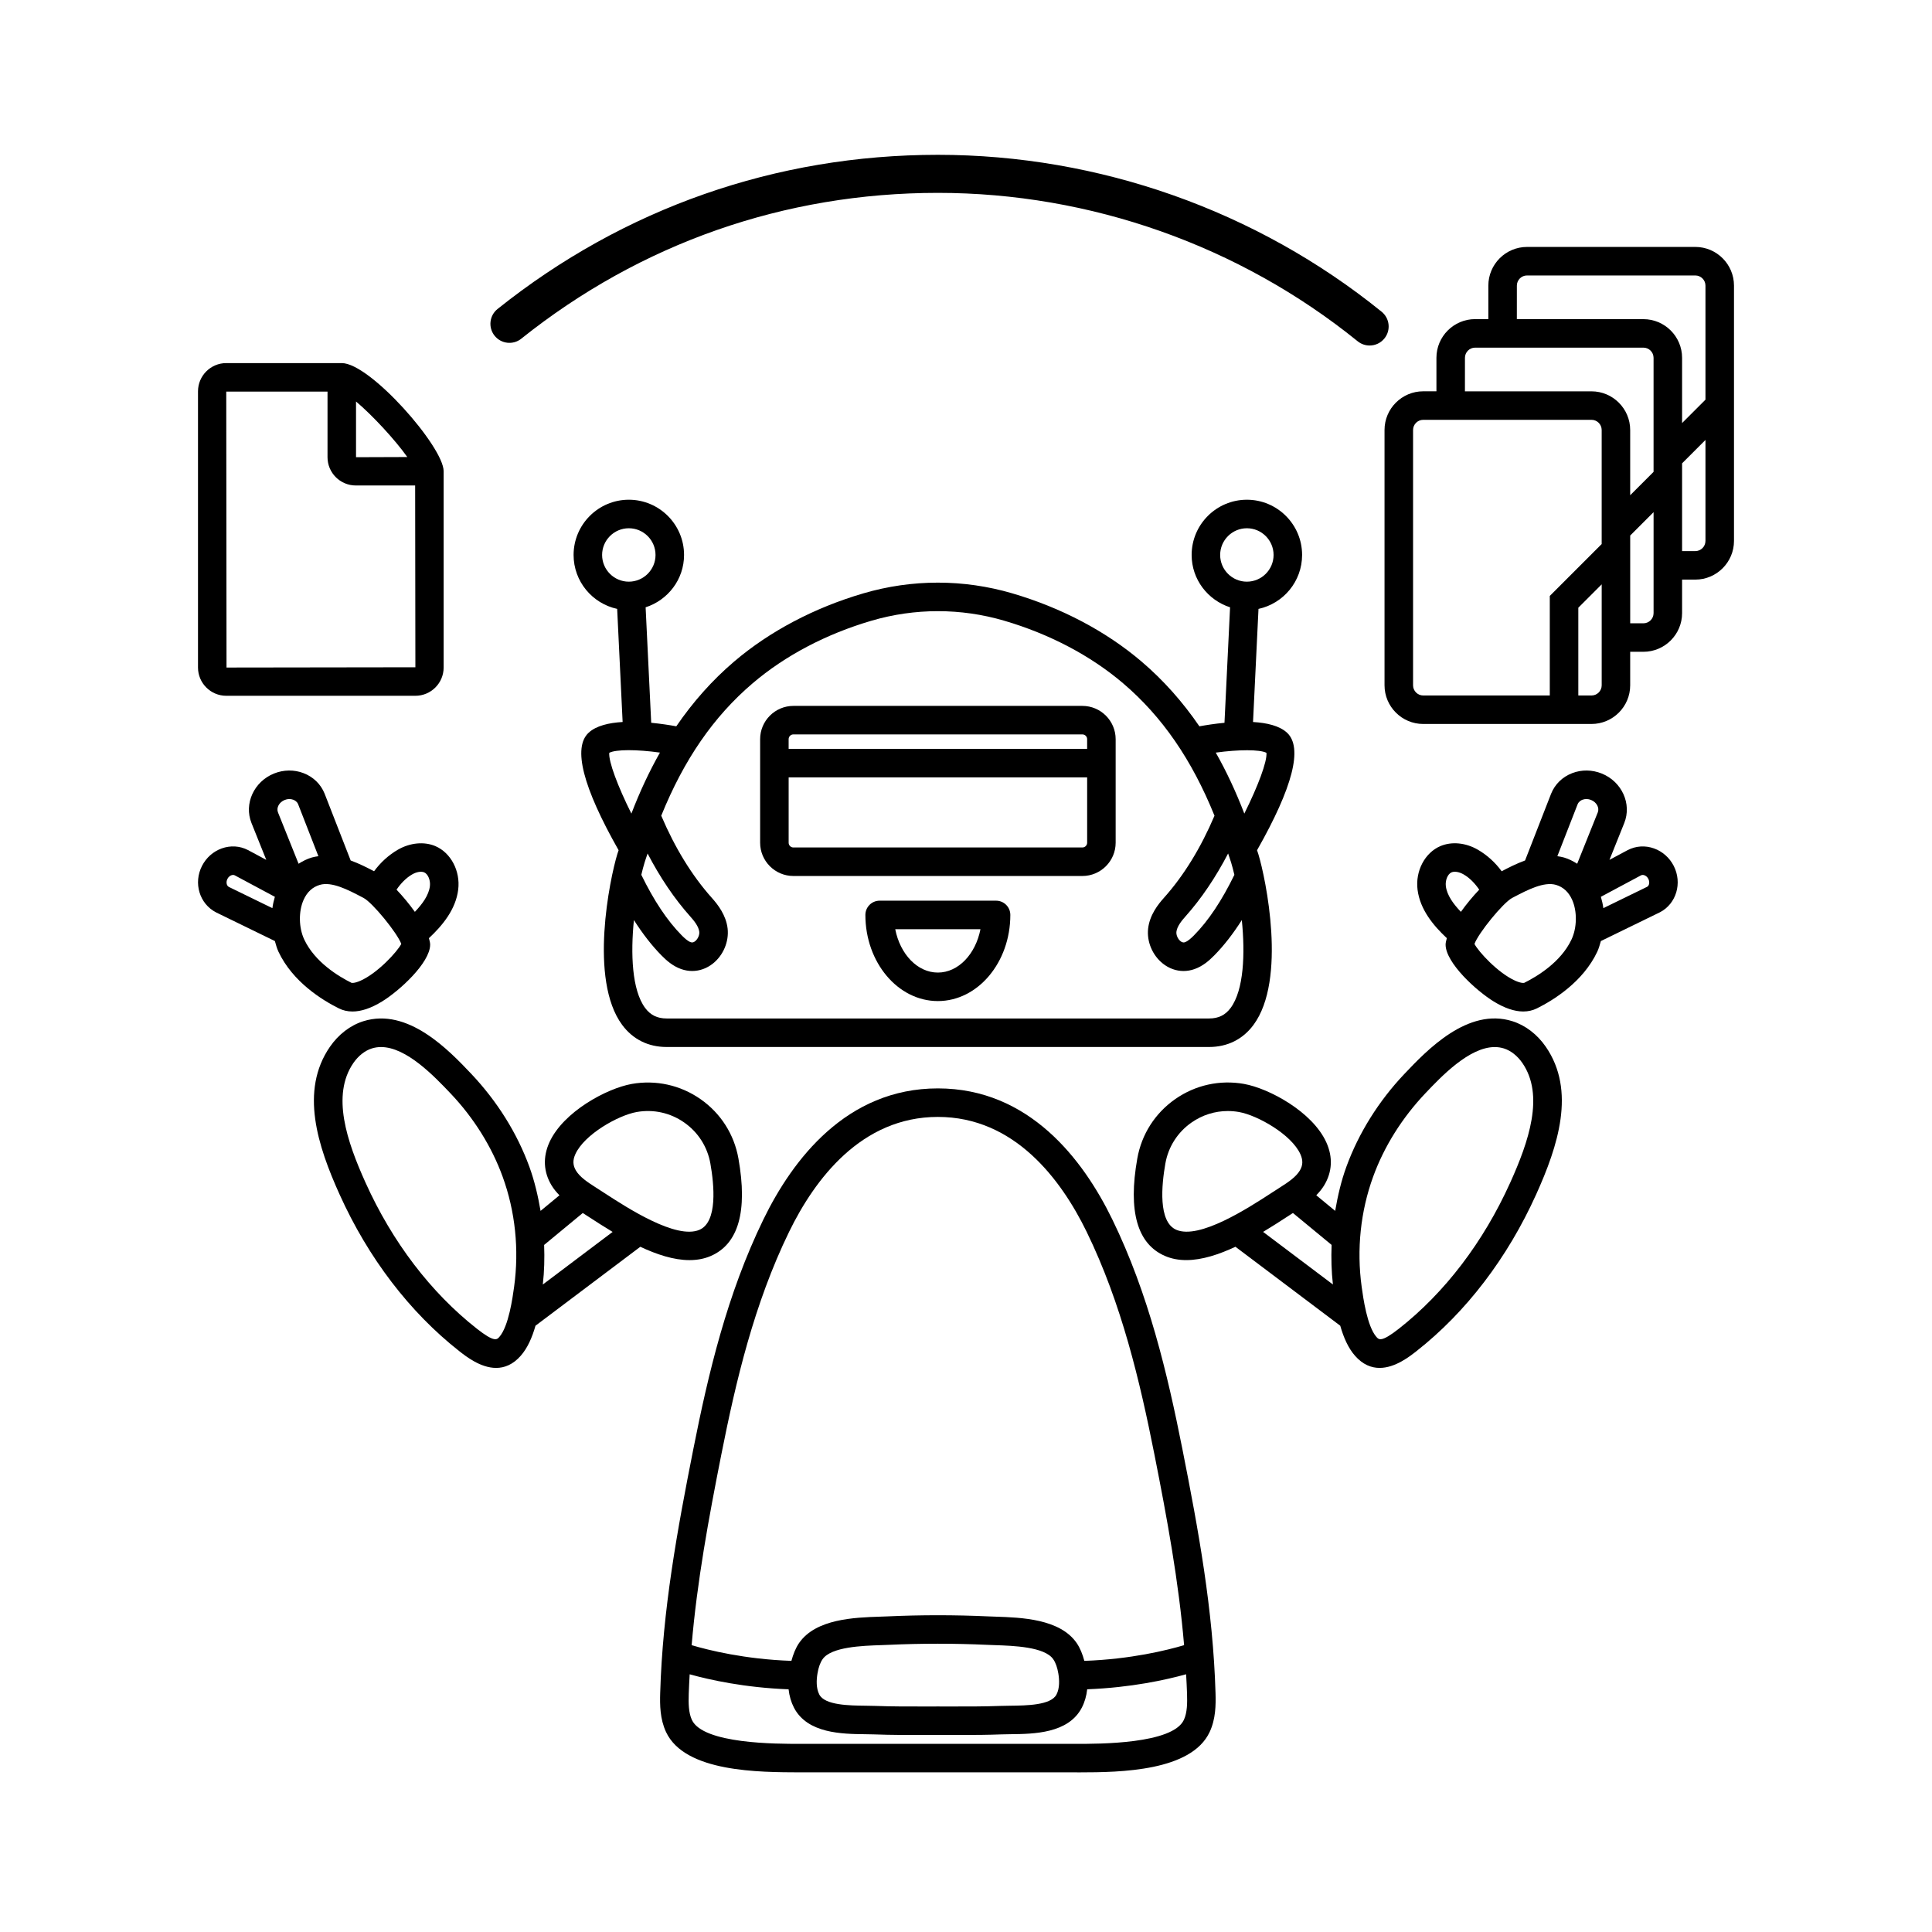 <?xml version="1.0" encoding="UTF-8"?>
<!-- Uploaded to: ICON Repo, www.iconrepo.com, Generator: ICON Repo Mixer Tools -->
<svg fill="#000000" width="800px" height="800px" version="1.1" viewBox="144 144 512 512" xmlns="http://www.w3.org/2000/svg">
 <g>
  <path d="m489.07 291.07c0-8.07-6.566-14.637-14.637-14.637s-14.637 6.566-14.637 14.637c0 6.508 4.301 11.973 10.184 13.871l-1.48 30.605c-2.508 0.242-4.82 0.598-6.648 0.934-4.453-6.5-9.508-12.199-15.332-17.164-9.402-8.016-21.258-14.27-34.281-18.082-12.891-3.777-26.516-3.773-39.406 0-13.023 3.812-24.875 10.066-34.277 18.082-5.824 4.965-10.875 10.66-15.332 17.16-1.824-0.332-4.137-0.691-6.648-0.934l-1.48-30.602c5.883-1.898 10.184-7.363 10.184-13.871 0-8.07-6.566-14.637-14.637-14.637-8.07 0-14.637 6.566-14.637 14.637 0 7.008 4.957 12.867 11.547 14.293l1.449 29.973c-3.656 0.215-7 0.992-9 2.836-4.266 3.938-1.539 14.457 7.934 31.148-0.109 0.348-0.23 0.668-0.34 1.02-1.984 6.516-7.582 33.305 1.289 45.277 2.832 3.824 6.902 5.848 11.773 5.848h143.75c4.871 0 8.941-2.023 11.773-5.848 8.871-11.973 3.273-38.762 1.289-45.277-0.105-0.352-0.23-0.672-0.34-1.02 9.477-16.691 12.199-27.211 7.934-31.148-1.996-1.844-5.344-2.617-9-2.832l1.449-29.973c6.598-1.426 11.555-7.285 11.555-14.297zm-21.715 0c0-3.902 3.18-7.078 7.078-7.078 3.902 0 7.078 3.176 7.078 7.078 0 3.902-3.18 7.078-7.078 7.078-3.902 0.004-7.078-3.172-7.078-7.078zm-163.79 0c0-3.902 3.18-7.078 7.078-7.078 3.902 0 7.078 3.176 7.078 7.078 0 3.902-3.18 7.078-7.078 7.078-3.898 0.004-7.078-3.172-7.078-7.078zm1.895 52.434c1.758-0.934 7.328-0.914 13.434-0.059-2.801 4.934-5.316 10.305-7.57 16.168-3.637-7.297-6.078-13.824-5.863-16.109zm9.375 29.035c0.246-0.812 0.523-1.559 0.781-2.352 3.289 6.312 7.074 11.961 11.379 16.77 0.922 1.027 2.16 2.559 2.32 3.969 0.098 0.855-0.375 1.93-1.094 2.5-0.59 0.469-1 0.32-1.195 0.258-0.777-0.277-1.617-1.059-2.344-1.785-3.887-3.938-7.398-9.242-10.727-16.062 0.289-1.203 0.582-2.332 0.879-3.297zm155.29 38.578c-1.41 1.902-3.223 2.789-5.703 2.789h-143.75c-2.481 0-4.289-0.887-5.703-2.789-3.523-4.754-3.863-14.367-2.977-23.289 2.309 3.613 4.731 6.754 7.328 9.387 1.324 1.336 2.973 2.809 5.176 3.59 0.969 0.344 1.957 0.516 2.938 0.516 1.945 0 3.852-0.668 5.492-1.969 2.762-2.191 4.289-5.832 3.902-9.277-0.41-3.559-2.594-6.356-4.203-8.152-5.285-5.914-9.766-13.258-13.387-21.754 6.031-14.895 13.867-26.266 24.227-35.098 8.602-7.332 19.492-13.066 31.504-16.582 5.75-1.684 11.664-2.527 17.578-2.527 5.914 0 11.828 0.84 17.574 2.527 12.008 3.519 22.906 9.254 31.508 16.582 10.359 8.832 18.195 20.203 24.227 35.098-3.621 8.496-8.102 15.836-13.383 21.746-1.609 1.789-3.797 4.586-4.207 8.164-0.391 3.445 1.141 7.086 3.906 9.277 1.637 1.301 3.543 1.969 5.484 1.969 0.973 0 1.965-0.168 2.926-0.516 2.215-0.789 3.867-2.254 5.191-3.598 2.598-2.629 5.019-5.769 7.324-9.383 0.895 8.922 0.551 18.535-2.969 23.289zm0.125-38.578c0.293 0.965 0.59 2.094 0.875 3.301-3.328 6.816-6.836 12.121-10.723 16.055-0.723 0.727-1.57 1.512-2.356 1.789-0.188 0.074-0.59 0.215-1.188-0.254-0.719-0.57-1.191-1.648-1.094-2.5 0.164-1.426 1.402-2.945 2.32-3.977 4.301-4.809 8.086-10.457 11.379-16.77 0.262 0.797 0.539 1.539 0.785 2.356zm3.508-12.93c-2.25-5.859-4.766-11.23-7.566-16.16 6.047-0.832 11.672-0.859 13.43 0.055 0.215 2.289-2.227 8.812-5.863 16.105z"/>
  <path d="m457.34 527.99c-3.945-19.898-8.926-41.039-18.578-60.852-7.715-15.832-21.996-34.703-46.219-34.703-24.223 0-38.504 18.871-46.219 34.703-9.652 19.812-14.633 40.953-18.578 60.852-4.266 21.52-8.145 42.656-8.789 64.668-0.094 3.188-0.062 6.875 1.543 10.332 5.019 10.738 24.859 10.66 35.559 10.703h72.965c0.359 0 0.727 0.004 1.105 0.004 10.883 0 29.598-0.328 34.445-10.707 1.613-3.453 1.645-7.144 1.551-10.328-0.645-22.043-4.523-43.168-8.785-64.672zm-122.18 1.473c3.848-19.398 8.684-39.973 17.957-59.012 6.773-13.895 19.113-30.457 39.43-30.457 20.316 0 32.652 16.562 39.43 30.457 9.273 19.039 14.109 39.609 17.957 59.012 3.348 16.906 6.426 33.566 7.863 50.523-4.465 1.328-14.102 3.731-26.434 4.16-0.492-1.785-1.121-3.41-2.051-4.75-4.441-6.394-14.668-6.738-21.43-6.965l-1.945-0.07c-8.891-0.41-17.902-0.41-26.785 0l-1.945 0.07c-6.766 0.227-16.988 0.566-21.43 6.965-0.93 1.34-1.555 2.965-2.047 4.75-12.336-0.43-21.973-2.832-26.438-4.16 1.438-16.938 4.519-33.609 7.867-50.523zm88.816 63.613c-1.473 2.836-7.949 2.906-12.234 2.957-0.93 0.012-1.801 0.02-2.582 0.051-4.492 0.172-8.984 0.156-13.465 0.152l-3.144-0.004-3.144 0.004c-4.481 0.004-8.973 0.02-13.465-0.152-0.781-0.031-1.652-0.039-2.582-0.051-4.285-0.051-10.766-0.121-12.234-2.961-0.891-1.711-0.758-3.965-0.488-5.559 0.27-1.637 0.715-2.887 1.359-3.812 2.277-3.277 10.539-3.559 15.473-3.723l2.035-0.078c8.66-0.395 17.438-0.395 26.098 0l2.035 0.078c4.934 0.164 13.195 0.441 15.473 3.723 0.645 0.926 1.086 2.172 1.363 3.812 0.262 1.598 0.395 3.852-0.496 5.562zm33.758 6.719c-2.973 6.375-22.449 6.367-28.695 6.344h-72.98c-6.254 0.012-25.719 0.031-28.699-6.34-0.906-1.953-0.91-4.484-0.836-6.914 0.051-1.734 0.152-3.453 0.246-5.18 5.289 1.473 14.555 3.535 26.215 3.981 0.195 1.77 0.668 3.402 1.426 4.867 3.562 6.863 12.773 6.965 18.863 7.031 0.855 0.012 1.656 0.02 2.383 0.047 4.586 0.176 9.156 0.164 13.77 0.156l3.125-0.004 3.125 0.004c1.039 0.004 2.078 0.004 3.109 0.004 3.559 0 7.109-0.027 10.66-0.164 0.723-0.027 1.523-0.035 2.383-0.047 6.09-0.066 15.301-0.168 18.863-7.031 0.762-1.469 1.23-3.098 1.426-4.871 11.66-0.449 20.922-2.508 26.215-3.981 0.09 1.727 0.195 3.449 0.246 5.184 0.07 2.434 0.066 4.961-0.844 6.914z"/>
  <path d="m430.84 331.07h-76.582c-4.859 0-8.816 3.957-8.816 8.816v27.445c0 4.859 3.957 8.816 8.816 8.816h76.586c4.859 0 8.816-3.957 8.816-8.816v-27.445c-0.004-4.863-3.957-8.816-8.82-8.816zm-76.582 7.555h76.586c0.695 0 1.258 0.566 1.258 1.258v2.562l-79.105 0.004v-2.562c0-0.695 0.566-1.262 1.262-1.262zm76.582 29.965h-76.582c-0.695 0-1.258-0.566-1.258-1.258v-17.324h79.105v17.324c-0.004 0.691-0.57 1.258-1.266 1.258z"/>
  <path d="m313.69 474.41c4.336 2.031 8.852 3.535 13.023 3.535 1.977 0 3.879-0.328 5.637-1.09 7.356-3.172 9.824-11.863 7.344-25.832-1.133-6.414-4.699-12.004-10.043-15.738s-11.824-5.156-18.238-4.031v0.004c-6.578 1.168-18.129 7.348-21.816 15.473-1.77 3.914-1.574 7.856 0.574 11.41 0.602 0.992 1.32 1.836 2.09 2.625l-5.004 4.133c-0.684-3.973-1.59-7.902-2.961-11.672-3.246-8.926-8.566-17.438-15.488-24.734-5.84-6.148-16.715-17.586-28.539-13.852-3.438 1.086-6.574 3.492-8.832 6.769-8.039 11.668-3.223 26.324 2.555 39.125 7.598 16.832 18.559 31.188 31.699 41.516 1.84 1.449 5.672 4.461 9.789 4.461 2.184 0 4.449-0.852 6.535-3.234 1.801-2.055 3.012-4.84 3.898-7.949zm-17.207-24.559c2.367-5.219 11.352-10.285 16.25-11.156 4.449-0.785 8.91 0.207 12.59 2.781 3.684 2.574 6.148 6.434 6.934 10.863 1.004 5.664 1.965 15.477-2.898 17.574-6.121 2.629-18.992-5.731-25.18-9.75l-2.293-1.48c-2.258-1.434-4.211-2.758-5.246-4.457-0.844-1.398-0.895-2.75-0.156-4.375zm1.961 15.609 1.609 1.039c1.855 1.207 4 2.59 6.301 3.973l-18.5 13.938c0.395-3.496 0.48-6.996 0.348-10.488zm-22.109 32.836-0.004 0.004c-0.629 0.734-1.293 1.492-5.969-2.188-12.191-9.578-22.387-22.953-29.484-38.684-4.91-10.875-9.125-23.152-3.223-31.73 1.312-1.898 3.047-3.266 4.891-3.852 0.797-0.25 1.609-0.367 2.43-0.367 6.75 0 14.168 7.812 18.461 12.328 6.106 6.434 10.863 14.043 13.758 22.004 3.356 9.203 4.41 19.301 3.051 29.199-0.395 2.863-1.438 10.469-3.91 13.285z"/>
  <path d="m237.41 412.06c2.32 0 4.934-0.879 7.812-2.641 4.551-2.781 12.715-10.191 12.773-15.051 0.008-0.512-0.156-1.125-0.328-1.742 3.539-3.301 7.102-7.562 7.762-12.855 0.613-4.934-1.934-9.785-6.055-11.543-2.973-1.258-6.695-0.91-9.938 0.957-2.438 1.414-4.609 3.391-6.301 5.707-1.832-0.961-3.941-2.031-6.203-2.856l-6.902-17.699c-1.008-2.516-2.996-4.453-5.594-5.449-2.488-0.953-5.266-0.922-7.805 0.098-5.344 2.144-8.023 8.031-5.984 13.125l3.918 9.762-4.867-2.606c-2.16-1.113-4.625-1.254-6.961-0.418-2.231 0.809-4.074 2.441-5.188 4.594-2.344 4.543-0.715 10.07 3.719 12.355l15.574 7.59c0.277 0.957 0.531 1.93 0.949 2.816 3.777 8.031 11.641 12.859 15.996 15.023 1.113 0.559 2.324 0.832 3.621 0.832zm15.812-36.332c1.152-0.672 2.414-0.875 3.191-0.543 1.012 0.434 1.707 2.106 1.516 3.656-0.301 2.426-2.012 4.746-3.984 6.809-1.492-2.09-3.184-4.117-4.859-5.879 1.105-1.621 2.5-3.098 4.137-4.043zm-33.773-19.727c0.766-0.316 1.578-0.328 2.289-0.055 0.348 0.137 0.984 0.469 1.266 1.172l5.375 13.785c-0.586 0.086-1.172 0.176-1.758 0.348-1.262 0.371-2.406 0.965-3.492 1.652l-5.457-13.605c-0.496-1.223 0.301-2.707 1.777-3.297zm-15.176 20.91c0.316-0.613 0.781-0.859 1.031-0.953 0.227-0.082 0.574-0.152 0.879 0l10.66 5.707c-0.289 0.984-0.52 1.965-0.656 3.004l-11.531-5.621c-0.633-0.328-0.809-1.305-0.383-2.137zm20.359 16.078c-1.477-3.141-1.543-7.477-0.164-10.551 0.922-2.047 2.363-3.371 4.285-3.938 3.16-0.945 7.551 1.344 11.055 3.18l0.531 0.277c2.41 1.262 8.973 9.34 10.004 12.191-1.066 2.062-6.223 7.699-10.789 9.742-1.746 0.781-2.391 0.562-2.402 0.57-3.473-1.723-9.715-5.508-12.52-11.473z"/>
  <path d="m544.83 414.64c-11.832-3.762-22.707 7.695-28.652 13.965-6.812 7.18-12.133 15.691-15.379 24.613-1.375 3.773-2.281 7.699-2.965 11.676l-5.008-4.133c0.766-0.793 1.488-1.637 2.09-2.629 2.148-3.551 2.348-7.496 0.57-11.406-3.684-8.125-15.23-14.309-21.809-15.473v-0.004c-6.41-1.133-12.898 0.293-18.238 4.031-5.344 3.734-8.91 9.324-10.043 15.738-2.481 13.969-0.008 22.66 7.348 25.828 1.762 0.762 3.66 1.094 5.637 1.094 4.172 0 8.684-1.504 13.023-3.535l27.777 20.926c0.887 3.109 2.098 5.891 3.898 7.945 2.086 2.383 4.348 3.234 6.535 3.234 4.117 0 7.945-3.012 9.789-4.461 13.133-10.32 24.094-24.68 31.699-41.516 5.777-12.801 10.594-27.457 2.555-39.125-2.258-3.281-5.394-5.684-8.828-6.769zm-89.098 55.27c-4.859-2.094-3.902-11.906-2.898-17.57 0.781-4.43 3.246-8.289 6.934-10.863 2.859-2 6.195-3.043 9.617-3.043 0.984 0 1.977 0.086 2.973 0.262 4.898 0.871 13.879 5.938 16.246 11.152 0.738 1.629 0.695 2.981-0.152 4.375-1.031 1.703-2.988 3.027-5.246 4.461l-2.293 1.48c-6.188 4.019-19.062 12.371-25.18 9.746zm29.305-3.414 1.605-1.039 10.246 8.457c-0.133 3.492-0.051 6.992 0.348 10.488l-18.5-13.938c2.301-1.379 4.445-2.762 6.301-3.969zm59.18-9.074c-7.106 15.734-17.305 29.113-29.484 38.688-4.676 3.676-5.332 2.922-5.969 2.188l-0.004-0.004c-2.469-2.816-3.512-10.422-3.906-13.285-1.359-9.898-0.305-19.996 3.051-29.199 2.894-7.957 7.652-15.566 13.863-22.113 4.191-4.414 11.602-12.215 18.352-12.215 0.82 0 1.637 0.117 2.434 0.367 1.84 0.582 3.57 1.949 4.887 3.848 5.902 8.574 1.688 20.852-3.223 31.727z"/>
  <path d="m582.35 368.85c-2.328-0.84-4.801-0.695-7.008 0.445l-4.816 2.578 3.918-9.762c2.043-5.094-0.641-10.984-5.984-13.125-2.535-1.02-5.312-1.055-7.805-0.098-2.598 0.996-4.586 2.934-5.609 5.484l-6.887 17.66c-2.262 0.824-4.371 1.898-6.203 2.859-1.691-2.32-3.863-4.297-6.301-5.703-3.234-1.875-6.945-2.231-9.941-0.961-4.117 1.754-6.668 6.609-6.051 11.543 0.66 5.289 4.223 9.551 7.762 12.852-0.168 0.617-0.332 1.23-0.328 1.738 0.051 4.848 8.203 12.258 12.754 15.043 2.883 1.77 5.504 2.652 7.832 2.652 1.301 0 2.508-0.277 3.621-0.828 4.356-2.164 12.215-6.992 15.996-15.023 0.418-0.887 0.668-1.859 0.949-2.816l15.656-7.629c4.344-2.25 5.977-7.773 3.637-12.316-1.113-2.152-2.957-3.785-5.191-4.594zm-20.27-11.699c0.297-0.734 0.93-1.07 1.277-1.207 0.715-0.27 1.52-0.258 2.289 0.055 1.477 0.59 2.273 2.07 1.781 3.301l-5.457 13.602c-1.082-0.688-2.227-1.277-3.488-1.648-0.59-0.172-1.176-0.262-1.766-0.352zm-34.918 21.688c-0.191-1.551 0.5-3.227 1.512-3.656 0.797-0.344 2.043-0.121 3.199 0.543 1.637 0.945 3.031 2.418 4.137 4.043-1.672 1.758-3.367 3.785-4.859 5.879-1.977-2.062-3.688-4.387-3.988-6.809zm33.301 14.148c-2.805 5.965-9.047 9.75-12.52 11.473 0 0.004-0.648 0.215-2.406-0.566-4.566-2.051-9.723-7.684-10.785-9.742 1.023-2.856 7.59-10.934 9.996-12.191l0.535-0.281c3.508-1.832 7.883-4.102 11.062-3.18 1.918 0.566 3.359 1.891 4.281 3.938 1.379 3.074 1.312 7.414-0.164 10.551zm20.055-13.98-11.613 5.66c-0.137-1.035-0.367-2.019-0.656-3.004l10.617-5.68c0.328-0.184 0.688-0.113 0.922-0.027 0.254 0.09 0.723 0.336 1.039 0.953 0.422 0.832 0.246 1.809-0.309 2.098z"/>
  <path d="m407.97 382.69h-30.859c-2.086 0-3.777 1.691-3.777 3.777 0 12.586 8.613 22.828 19.207 22.828s19.207-10.242 19.207-22.828c0.004-2.086-1.691-3.777-3.777-3.777zm-15.43 19.051c-5.434 0-10.004-4.894-11.293-11.492h22.582c-1.285 6.598-5.856 11.492-11.289 11.492z"/>
  <path d="m203.96 328.39h50.121c4.129 0 7.488-3.359 7.488-7.488v-52.027c0-6.441-19.477-28.652-26.996-28.652h-30.613c-4.129 0-7.488 3.359-7.488 7.488v73.191c0 4.125 3.359 7.488 7.488 7.488zm47.977-63.273-13.586 0.047v-14.762c4.352 3.656 10.422 10.238 13.586 14.715zm-21.141-17.336v17.387c0 4.129 3.359 7.488 7.488 7.488h15.734l0.062 48.176-50.051 0.07-0.07-73.121z"/>
  <path d="m593.27 209.44h-44.594c-5.652 0-10.25 4.598-10.25 10.25v8.879h-3.504c-5.652 0-10.254 4.598-10.254 10.25v8.879h-3.5c-5.652 0-10.254 4.598-10.254 10.25v67.664c0 5.652 4.602 10.25 10.254 10.25h44.594c5.652 0 10.254-4.598 10.254-10.25v-8.879h3.5c5.652 0 10.254-4.598 10.254-10.25v-8.879h3.5c5.652 0 10.254-4.602 10.254-10.254v-67.656c0-5.656-4.602-10.254-10.254-10.254zm-47.285 10.254c0-1.484 1.207-2.695 2.691-2.695h44.594c1.484 0 2.695 1.207 2.695 2.695v30.223l-6.195 6.195v-17.285c0-5.652-4.602-10.25-10.254-10.25h-33.535zm-13.758 19.129c0-1.484 1.211-2.695 2.695-2.695h44.594c1.484 0 2.695 1.207 2.695 2.695v30.223l-6.195 6.195v-17.285c0-5.652-4.602-10.25-10.254-10.25h-33.539zm-13.75 86.793v-67.664c0-1.484 1.211-2.695 2.695-2.695h44.594c1.484 0 2.695 1.207 2.695 2.695v30.223l-13.75 13.75v26.387h-33.539c-1.484-0.004-2.695-1.211-2.695-2.695zm49.988 0c0 1.484-1.211 2.695-2.695 2.695h-3.5v-23.258l6.195-6.195zm13.75-19.129c0 1.484-1.211 2.695-2.695 2.695h-3.5v-23.258l6.195-6.195zm11.055-16.438h-3.5v-23.258l6.195-6.195v26.754c0 1.492-1.207 2.699-2.695 2.699z"/>
  <path d="m282.14 233.76c31.637-25.285 69.809-38.648 110.4-38.648 40.402 0 79.914 13.969 111.26 39.332 0.93 0.754 2.051 1.121 3.164 1.121 1.473 0 2.926-0.641 3.922-1.871 1.75-2.164 1.418-5.332-0.746-7.086-33.125-26.812-74.887-41.578-117.59-41.578-42.902 0-83.25 14.125-116.69 40.852-2.176 1.738-2.527 4.906-0.793 7.082 1.73 2.176 4.914 2.531 7.078 0.797z"/>
 </g>
</svg>